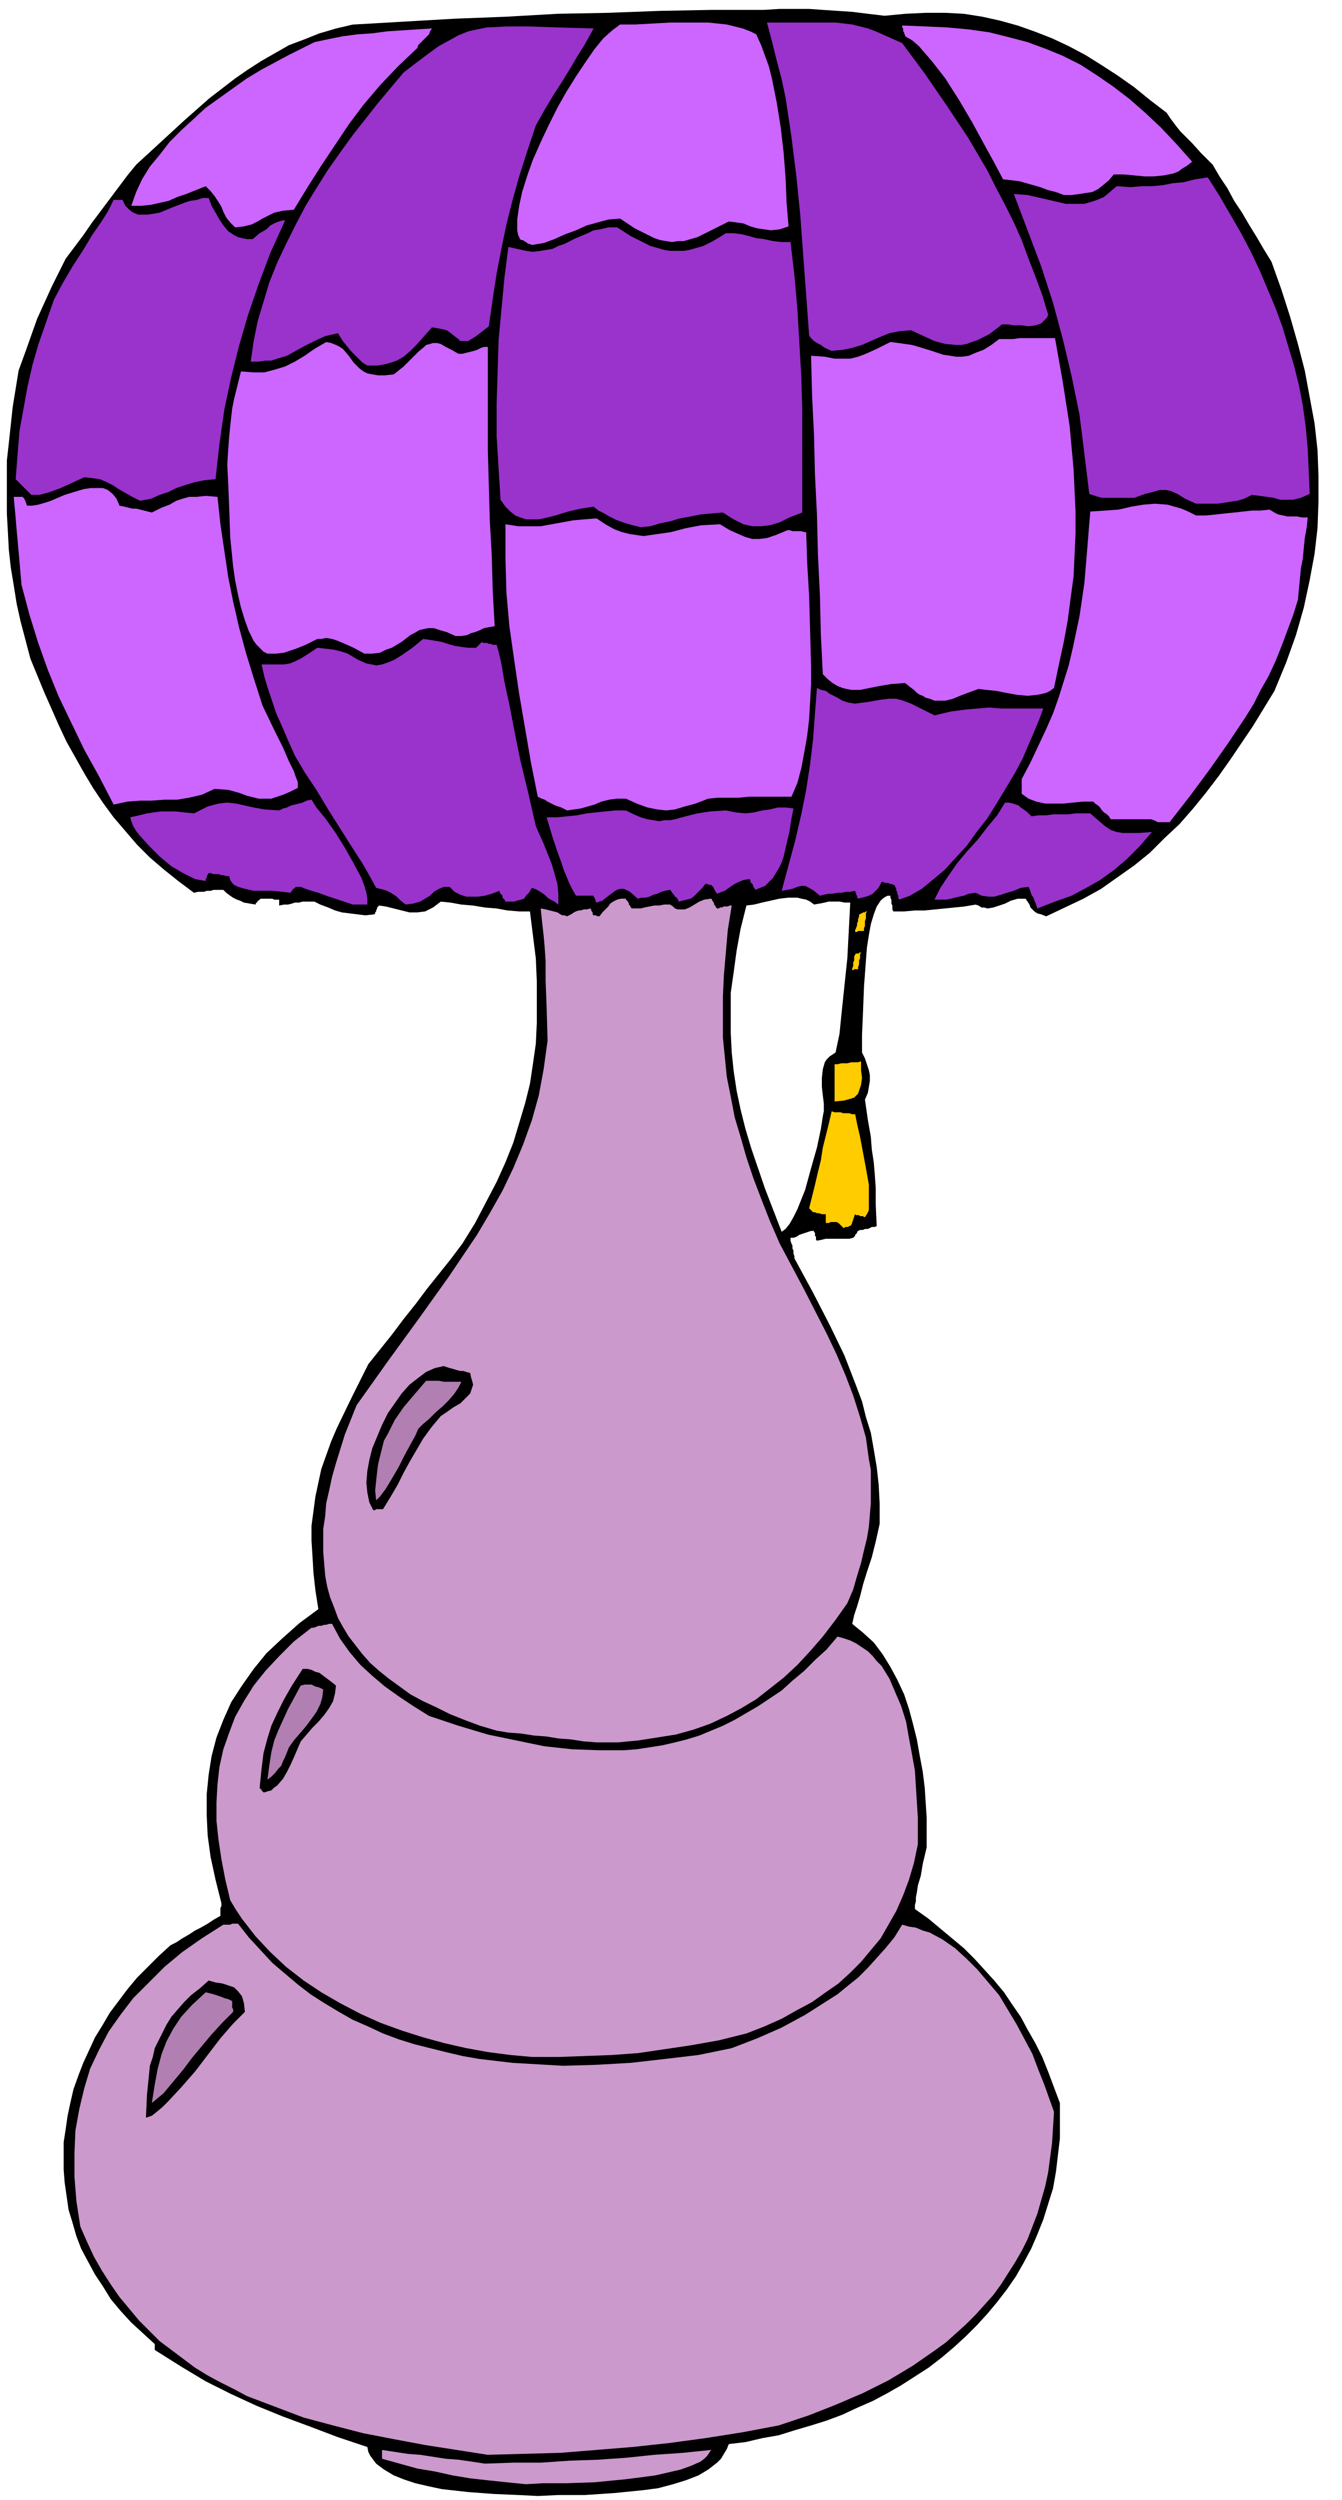 <svg xmlns="http://www.w3.org/2000/svg" fill-rule="evenodd" height="8.496in" preserveAspectRatio="none" stroke-linecap="round" viewBox="0 0 1370 2551" width="4.564in"><style>.brush1{fill:#000}.pen1{stroke:none}.brush2{fill:#c9c}.brush3{fill:#b27fb2}.brush5{fill:#93c}.brush6{fill:#c6f}</style><path class="pen1 brush1" d="m549 2547-20-1-24-1-27-2-27-3-14-3-13-3-12-4-10-4-10-6-8-6-3-4-3-4-2-4-1-5-30-10-29-11-27-10-27-11-26-12-26-13-25-15-27-17v-6l-12-11-12-11-11-12-10-12-8-13-8-12-7-13-7-13-5-13-4-14-4-13-2-14-2-14-1-13v-28l2-13 2-14 3-14 3-13 5-14 5-13 6-13 6-13 8-13 7-12 9-12 9-12 10-12 11-11 11-11 12-11 6-3 6-4 7-4 6-4 6-3 7-4 6-4 7-4v-8l1-2v-3l-6-24-5-23-3-22-1-21v-21l2-20 3-19 5-19 7-18 8-18 11-17 12-17 13-16 16-15 18-16 19-14-3-19-2-18-1-17-1-16v-15l2-15 2-15 3-14 3-14 5-14 5-14 6-14 15-31 17-34 12-15 12-15 12-16 12-15 12-16 12-15 12-15 12-16 13-21 11-21 11-21 9-20 8-20 6-20 6-20 5-20 3-20 3-21 1-21v-43l-1-23-3-24-3-24h-11l-12-1-11-2-12-1-12-2-12-1-11-2-10-1-4 3-4 3-4 2-4 2-8 1h-8l-8-2-8-2-8-2-7-1-1 1-1 1v1l-1 2v1l-1 1v1l-1 1-9 1-8-1-8-1-8-1-7-2-7-3-8-3-6-3h-12l-4 1h-4l-3 1-4 1h-4l-5 1v-6h-5l-2-1h-12l-1 1-1 1h-1v1l-1 1-1 1v1l-6-1-6-1-4-2-3-1-4-2-3-2-4-3-3-3h-10l-3 1h-4l-3 1h-6l-4 1-16-12-15-12-14-12-13-13-12-14-12-14-11-15-10-15-9-15-9-16-9-16-8-17-15-34-14-34-5-19-5-19-4-18-3-19-3-18-2-18-1-19-1-18v-54l2-18 4-37 6-37 8-22 6-17 5-14 5-11 5-11 5-11 6-12 8-16 9-12 9-12 9-13 9-12 9-12 9-12 9-12 9-11 25-23 25-23 25-22 26-20 13-9 14-9 14-8 14-8 16-6 15-6 17-5 17-4 52-3 52-3 52-2 53-3 52-1 53-2 53-1h53l16-1h30l14 1 15 1 15 1 16 2 17 2 21-2 21-1h20l19 1 19 3 18 4 18 5 17 6 18 7 17 8 17 9 16 10 17 11 17 12 16 13 17 13 4 6 3 4 3 4 4 5 5 5 7 7 9 10 12 12 7 12 8 12 7 13 8 12 7 12 8 13 7 12 8 13 10 28 9 28 8 28 7 27 5 27 5 27 3 27 1 26v27l-1 27-3 26-5 27-6 28-8 28-10 28-12 29-22 36-23 34-12 17-13 17-13 16-14 16-15 14-15 15-16 13-17 12-17 12-18 10-19 9-19 9-5-2-4-1-3-2-2-2-2-2-1-3-2-3-2-3h-8l-7 2-6 3-6 2-6 2-6 1-3-1h-3l-3-2-3-1-12 2-10 1-10 1-10 1-10 1h-10l-11 1h-11l-1-2v-4l-1-2v-4l-1-2v-2h-3l-2 1-3 2-2 2-4 6-3 8-3 10-2 11-2 13-1 13-2 27-1 26-1 23v18l3 6 2 6 2 6 1 5v6l-1 6-1 6-3 7 3 21 3 17 1 13 2 13 1 12 1 14v17l1 22-2 1h-3l-2 1-2 1h-3l-2 1h-3l-2 1-1 1v1l-1 1-1 1v1l-1 1-1 1-4 1h-24l-4 1-5 1-1-1v-3l-1-1v-3l-1-1v-1h-3l-3 1-3 1-3 1-3 1-3 2-3 1h-3v3l1 3 1 2v3l1 2v3l1 3v2l19 35 17 33 15 31 12 31 6 16 4 16 5 16 3 17 3 18 2 18 1 19v21l-4 18-4 16-5 15-4 13-3 12-3 10-3 9-2 9 11 9 11 10 9 12 8 13 7 13 7 15 5 15 4 15 4 16 3 17 3 16 2 16 2 31v30l-4 17-2 12-3 10-1 7-1 5v4l-1 4v4l14 10 12 10 12 10 12 10 11 11 10 11 10 11 10 12 8 12 9 13 7 13 8 14 7 14 6 15 6 16 6 16v36l-2 17-2 17-3 17-5 16-5 16-6 15-6 14-8 15-8 14-9 13-10 13-10 12-11 12-11 11-12 11-13 11-13 10-14 9-14 9-14 8-15 8-16 7-15 7-16 6-16 5-17 5-16 5-17 3-17 4-17 2-2 5-3 5-3 5-4 4-9 7-10 6-13 5-13 4-15 4-15 2-30 3-30 2h-27l-21 1zm249-1290-17-44-14-41-6-20-5-20-4-19-3-20-2-19-1-20v-41l3-21 3-22 4-22 6-24 8-1 8-2 9-2 9-2 9-1h9l4 1 5 1 4 2 4 3 6-1 5-1 4-1h11l5 1h6l-1 19-1 19-1 19-2 19-2 19-2 19-2 20-4 19-3 2-3 2-3 3-2 3-2 7-1 9v9l1 9 1 8v8l-1 5-2 13-4 19-6 21-6 22-8 20-4 8-4 7-4 5-4 3z"/><path class="pen1 brush2" d="m537 2535-20-2-19-2-18-2-18-3-18-4-18-3-18-5-18-5v-9l13 2 13 2 13 1 13 2 13 2 13 1 14 2 13 2 29-1h28l29-2 29-1 29-2 29-3 29-2 29-3-2 3-2 3-3 3-4 3-9 4-11 4-13 3-13 3-15 2-16 2-31 3-29 1h-24l-17 1z"/><path class="pen1 brush2" d="m498 2505-32-5-32-5-32-6-31-6-31-8-30-8-29-11-29-11-13-7-14-7-13-7-13-8-12-9-12-9-12-9-11-11-10-10-10-12-10-12-9-13-9-14-8-14-7-15-7-16-4-26-2-25v-24l1-23 4-22 5-21 6-20 9-19 10-19 12-17 13-17 16-16 16-16 18-15 20-14 22-14h7l2-1h6l11 14 12 13 12 13 13 11 13 11 13 10 14 9 15 9 14 8 16 7 15 7 16 6 16 5 16 4 16 4 17 4 17 3 17 2 17 2 17 1 35 2 34-1 35-2 35-4 34-4 34-7 26-10 25-11 24-13 22-14 11-7 11-9 10-8 10-10 9-10 9-10 9-11 8-13 7 2 7 1 7 3 7 2 13 7 13 9 12 11 11 11 11 13 11 13 9 15 9 15 8 15 8 15 6 16 6 15 5 14 5 14-1 16-1 16-2 15-2 15-3 14-4 14-4 14-5 13-5 13-6 12-7 12-7 11-7 11-8 11-9 10-9 10-10 10-10 9-10 9-11 8-23 16-25 15-26 13-28 12-28 11-30 10-37 7-38 6-37 5-37 4-37 3-37 3-37 1-37 1z"/><path class="pen1 brush1" d="m149 2161 1-23 2-20 1-10 3-9 2-9 4-8 4-8 4-8 5-8 6-7 7-8 7-7 9-7 9-8 7 2 7 1 6 2 6 2 4 4 4 5 2 7 1 9-12 12-13 15-13 17-13 17-14 16-13 14-6 6-6 5-5 4-6 2z"/><path class="pen1 brush3" d="m155 2146 3-19 3-16 4-15 5-13 7-13 8-12 11-12 14-13 4 1 4 1 3 1 3 1 3 1 2 1 4 1 4 2v7l1 1v3l-11 11-11 12-10 12-10 12-9 12-10 12-10 12-12 10z"/><path class="pen1 brush2" d="m543 2099-22-2-23-3-22-4-22-5-22-6-22-7-22-8-20-9-21-11-19-11-18-12-18-14-16-15-15-16-7-9-7-9-6-9-6-10-5-21-4-21-3-20-2-19v-19l1-18 2-18 4-18 6-17 6-16 9-16 10-16 12-15 14-15 15-15 18-14h2l3-1 2-1h3l3-1h2l3-1h3l8 15 10 14 11 13 12 11 13 11 14 10 15 10 16 10 30 10 30 9 29 6 29 6 28 3 27 1h26l13-1 13-2 13-2 13-3 12-3 13-4 12-5 12-5 12-6 12-7 12-7 12-8 12-8 11-10 12-10 11-11 12-11 11-13 7 2 6 2 6 3 6 4 6 4 5 5 4 5 5 5 8 13 6 14 6 14 5 16 3 17 3 16 3 17 1 16 2 32v27l-4 19-5 17-6 16-7 16-8 14-8 14-10 12-10 12-11 11-12 11-13 9-14 10-15 8-16 9-18 8-18 7-28 7-28 5-27 4-27 4-27 2-27 1-27 1h-28z"/><path class="pen1 brush1" d="M270 1829h-1l-1-1-1-1v-1h-1v-1h-1l2-20 2-16 4-15 4-13 6-13 7-14 8-14 11-17h5l4 1 4 2 4 1 4 3 4 3 4 3 5 4-1 8-2 8-4 7-5 7-6 7-6 6-6 7-6 7-3 7-3 7-4 9-4 8-4 7-6 7-3 2-3 3-4 1-3 1z"/><path class="pen1 brush3" d="m273 1816 2-15 2-13 3-12 4-10 5-11 5-11 6-11 7-13 4-1h7l2 1 2 1 4 1 4 2-1 8-2 7-4 8-5 7-6 8-6 7-6 7-5 7-2 5-2 5-2 4-2 5-3 3-3 4-4 4-4 3z"/><path class="pen1 brush2" d="m609 1778-13-1-13-2-13-1-12-2-13-1-13-2-13-1-12-2-17-5-16-6-15-6-14-7-13-6-13-7-11-8-11-8-10-8-9-8-8-9-7-9-7-9-6-10-5-9-4-11-4-10-3-11-2-11-1-12-1-12v-24l2-13 1-13 3-13 3-14 4-14 9-29 12-30 32-45 32-44 30-42 29-43 13-22 13-23 11-23 10-24 9-25 7-25 5-27 4-29-1-35-1-26v-20l-1-15-1-11-1-9-1-9-1-10 5 1 4 1 4 1 4 1 3 2 2 1h2l3 1 4-2 3-2 2-1 3-1h2l3-1h3l4-1 1 3 1 1v2l1 1h2l2 1h2l3-4 3-3 3-3 2-3 3-2 4-2 4-1h5v1l1 1 1 1 1 2v1l1 1 1 2 1 1h9l4-1 5-1 5-1h5l5-1h6l3 2 2 2 3 1h7l5-2 5-3 5-3 5-2 7-1 1 1v1l1 1 1 2v1l1 1 1 2 1 1h2l1-1h2l2-1h4l2-1h2l-4 25-2 23-2 23-1 22v42l2 20 2 20 4 20 4 21 6 20 6 21 7 21 8 21 9 23 10 23 25 47 23 45 10 21 9 21 8 21 7 22 6 21 3 22 2 11v34l-1 12-1 12-2 12-3 12-3 13-4 13-4 14-6 14-12 17-13 17-13 15-13 14-14 13-14 11-14 11-15 9-15 8-17 8-17 6-18 5-19 3-19 3-21 2h-22z"/><path class="pen1 brush1" d="m381 1541-4-8-2-10-1-10 1-12 2-11 3-12 5-12 5-12 6-12 7-10 7-10 8-9 9-7 8-6 9-4 9-2 3 1 3 1 4 1 3 1 4 1h3l3 1 4 1 1 5 1 3 1 4-1 3-2 6-5 5-5 5-7 4-7 5-6 4-10 12-8 11-7 12-7 12-6 11-6 12-7 12-8 13h-7l-1 1h-2z"/><path class="pen1 brush3" d="m384 1531-1-10 1-10 1-9 1-8 2-8 2-8 2-8 4-7 7-14 9-13 11-13 12-14h13l5 1h18l-3 6-4 6-6 7-6 6-7 6-7 7-6 5-5 5-3 7-5 9-6 11-6 12-7 12-6 10-6 8-4 4z"/><path class="pen1" d="m861 1253-3-3-2-2-2-1h-6l-2 1h-3v-9h-4l-3-1h-2l-2-1h-2l-1-1-1-1-2-2 3-12 3-12 3-13 3-12 2-13 3-12 3-12 3-13 3 1h6l3 1h6l3 1h3l2 10 3 13 3 16 3 16 3 17v26l-2 4-2 3h-1l-1-1h-3l-1-1h-3l-1-1-1 2v1l-1 2v1l-1 2v1l-1 2-1 1h-1l-1 1h-3l-1 1h-1zm-9-129v-38h3l4-1h6l4-1h7l3-1v9l1 8-1 7-2 6-1 3-2 2-2 2-3 1-7 2-10 1zm18-134v-2l1-2v-4l1-2v-4l1-2 1-1h3v-1h2l-1 2v4l-1 2v4l-1 3v2h-4l-1 1h-1zm3-39v-2l1-2 1-3v-2l1-2v-2l1-3v-2h1l1-1h1l1-1h2l1-1h1l-1 2v5l-1 3v5l-1 2v3h-6l-1 1h-2z" style="fill:#fc0"/><path class="pen1 brush5" d="m1059 927-1-3-1-3-1-2-1-3-2-3-1-3-1-3-1-2-8 1-7 3-7 2-6 2-7 2h-6l-7-1-6-3-7 1-5 2-5 1-4 1-4 1-5 1h-12l6-12 8-12 9-13 10-12 11-12 10-13 10-12 8-13h4l4 1 3 1 3 1 2 2 3 2 4 3 4 4 7-1h8l7-1h15l8-1h15l8 7 7 6 6 4 6 2 6 1h17l13-1-13 15-13 13-13 11-14 10-14 8-15 8-17 6-18 7zm-699-4-9-3-9-3-9-3-8-3-7-2-6-2-5-2h-5l-1 1-1 1h-1v1l-1 1-1 1v1l-9-1-10-1h-19l-9-2-7-2-4-2-2-2-2-3-1-4h-3l-3-1h-2l-3-1h-5l-3-1h-2l-1 1v1l-1 1v2l-1 1v2l-6-1-5-1-6-3-6-3-12-7-12-10-11-11-9-10-4-5-3-5-2-5-1-4 9-2 8-2 7-1 7-1h15l9 1 10 1 14-7 11-3 9-1 9 1 9 2 9 2 11 2 15 1 4-2 4-1 4-2 4-1 4-1 4-1 4-2 5-1 5 8 9 11 10 14 10 16 9 16 8 15 3 8 2 7 1 6v6h-15zm54 0-5-4-4-4-3-2-3-2-4-2-3-1-4-1-4-1-6-11-8-14-11-17-12-19-12-19-12-20-12-18-10-17-8-18-6-14-5-11-3-9-3-9-3-9-3-10-3-13h23l6-1 5-2 6-3 8-5 9-6 9 1 8 1 8 2 6 2 10 6 9 4 5 1 5 1 6-1 6-2 7-3 8-5 10-7 11-9 7 1 6 1 6 1 6 2 7 2 6 1 8 1h8l1-1 1-1 1-1 1-1 1-1 1-1 1 1h4l2 1h2l2 1h4l2 7 3 13 3 18 5 23 5 26 6 30 8 33 8 35 4 9 4 9 4 10 4 10 3 10 3 11 1 10v11l-4-3-4-2-3-2-3-3-3-2-3-2-4-2-3-1-3 5-3 3-2 3-3 1-4 1-3 1h-9l-1-2-1-1-1-1v-2l-1-1-1-1-1-2v-1l-8 3-7 2-7 1h-12l-6-2-6-3-5-5h-6l-5 2-5 3-4 4-5 3-5 3-7 2-8 1zm195-2-1-1v-2l-1-1v-1l-1-1v-1h-18l-4-7-3-6-2-5-3-7-3-9-4-11-5-15-6-20h11l10-1 10-1 10-2 9-1 10-1 10-1h11l8 4 7 3 7 2 6 1 6 1 5-1h6l5-1 11-3 12-3 13-2 16-1 10 2 10 1 9-1 8-2 8-1 8-2h8l8 1-2 10-2 13-3 13-3 13-2 6-3 6-3 5-3 5-4 4-4 4-5 2-5 2-1-2-1-1v-1l-1-2-1-1-1-1v-2l-1-1-6 1-5 2-4 2-3 2-3 2-4 3-3 1-5 2-2-3-1-2-1-2-1-1-1-1h-2l-2-1h-2l-3 4-3 3-3 3-3 3-3 2-4 1-4 1-4 1-1-2-1-2-2-1-1-2-1-1-1-1-1-2-1-1-5 1-4 1-4 2-4 1-4 2-4 1h-4l-4 1-8-7-6-3h-4l-3 1-2 1-4 3-4 3-5 4-6 2zm267-4-1-1v-2l-1-1v-2l-1-1v-1l-5 1h-4l-5 1h-4l-5 1h-4l-5 1-4 1-6-5-5-3-4-2h-4l-4 1-5 2-5 1-6 1 7-26 7-26 6-26 5-25 4-26 3-25 2-27 2-26 4 2 5 1 4 3 4 2 4 2 5 3 6 2 7 1 15-2 11-2 9-1h7l7 2 8 3 10 5 14 7 17-4 15-2 12-1 12-1 12 1h43l-4 11-5 12-6 14-6 14-8 15-9 15-9 15-10 16-11 14-10 14-12 13-11 12-12 10-11 9-12 7-11 4-1-2v-2l-1-2v-2l-1-1v-2l-1-2-1-2h-1l-2-1h-2l-1-1h-4l-1-1h-2l-2 4-2 3-3 3-2 2-4 2-3 1-4 1-4 1z"/><path class="pen1 brush6" d="m1182 839-2-1-2-1-3-1h-41l-2-3-2-2-3-2-2-2-2-3-2-2-3-2-2-2h-10l-11 1-9 1h-19l-9-2-8-3-7-5v-15l9-17 8-17 8-17 7-16 6-17 5-16 5-16 4-17 7-33 5-34 3-36 3-37 15-1 14-1 13-3 12-2 12-1 13 1 7 2 7 2 7 3 8 4h10l10-1 9-1 10-1 9-1 9-1h9l9-1 5 3 4 2 5 1 4 1h10l5 1h6l-1 10-2 11-1 10-1 11-2 10-1 11-1 10-1 11-5 16-6 16-6 16-6 15-7 15-8 14-7 14-8 13-18 27-19 27-20 27-21 27h-12zm-603-12-6-3-6-2-4-2-4-2-3-2-3-1-2-1-2-1-7-35-6-35-6-35-5-34-5-35-3-34-1-35v-35l13 2h23l11-2 11-2 11-2 11-1 13-1 9 6 9 5 8 3 8 2 7 1 7 1 7-1 7-1 14-2 15-4 16-3 19-1 10 6 9 4 7 3 7 2h7l8-1 9-3 12-5h2l3 1h9l3 1h2l1 31 2 34 1 35 1 37v18l-1 18-1 18-2 17-3 17-3 16-4 15-6 14h-43l-11 1h-21l-10 1-13 5-11 3-10 3-9 1-9-1-10-2-11-4-11-5h-9l-8 1-8 2-7 3-7 2-7 2-7 1-7 1zm-463-6-15-29-15-27-13-27-13-27-11-27-10-28-9-29-8-30-1-11-1-12-1-11-1-11-1-11-1-12-1-11-1-11h9l1 1 1 1v1l1 1v1l1 2v1l1 1h5l6-1 7-2 6-2 14-6 13-4 7-2 7-1h12l5 2 5 4 4 5 3 7 5 1 4 1 4 1h4l4 1 4 1 4 1 4 1 10-5 8-3 7-4 6-2 7-2h8l9-1 12 1 3 28 4 27 4 27 5 25 6 26 7 26 8 26 9 28 12 25 9 18 6 14 5 10 2 6 2 5v6l-8 4-7 3-6 2-6 2h-13l-4-1-8-2-8-3-11-3-14-1-13 6-13 3-12 2h-13l-13 1h-12l-13 1-14 3z"/><path class="pen1 brush6" d="m954 715-5-2-4-1-3-2-3-1-3-2-3-3-4-3-5-4-14 1-12 2-10 2-10 2h-9l-5-1-4-1-5-2-5-3-5-4-5-5-2-40-1-41-2-41-1-41-2-40-1-41-2-41-1-40 14 1 10 2h16l8-2 8-3 11-5 14-7 8 1 7 1 7 1 7 2 13 4 12 4 7 1 6 1h6l7-1 7-3 8-3 8-5 8-6h14l7-1h36l8 45 7 45 2 22 2 22 1 22 1 21v22l-1 22-1 22-3 22-3 23-4 22-5 23-5 24-4 3-4 2-4 1-5 1-10 1-11-1-11-2-10-2-10-1-8-1-11 4-8 3-7 3-4 1-4 1h-11zm-681-48-4-2-3-3-4-4-3-4-5-10-4-11-4-13-3-13-3-15-2-14-3-30-1-29-1-25-1-20 1-16 1-13 1-10 1-9 1-9 2-10 3-12 4-16 13 1h11l11-3 10-3 10-5 10-6 10-7 12-7 5 1 5 2 4 2 3 2 6 7 5 7 3 3 3 3 4 3 4 2 5 1 6 1h7l9-1 10-8 8-8 7-7 6-5 2-2 4-1 3-1h4l4 1 5 3 6 3 7 4h4l4-1 4-1 4-1 3-1 4-2 3-1h4v106l1 35 1 36 2 36 1 36 2 36-6 1-5 1-4 2-5 2-4 1-4 2-6 1h-6l-9-4-7-2-6-2h-6l-5 1-4 1-5 3-4 2-9 7-10 6-6 2-6 3-8 1h-8l-11-6-9-4-7-3-6-2-6-1-5 1h-4l-4 2-8 4-10 4-6 2-6 2-8 1h-9z"/><path class="pen1 brush5" d="m654 538-8-2-7-2-6-2-5-2-6-3-5-3-6-3-5-4-13 2-13 3-13 4-12 3-6 1h-12l-6-2-5-2-5-4-5-5-5-7-2-32-2-33v-33l1-32 1-33 3-32 3-32 4-31 9 2 9 2 7 1 8-1 6-1 6-1 6-3 6-2 12-6 12-5 6-3 7-1 8-2h9l14 9 14 7 6 3 7 2 7 2 6 1h14l6-1 7-2 7-2 8-4 7-4 8-5h8l8 1 8 2 7 2 8 1 9 2 9 1h9l4 34 3 34 2 34 2 35 1 34v105l-13 5-10 5-10 3-9 1h-9l-9-2-10-5-11-7-12 1-11 1-10 2-11 2-10 3-10 2-10 3-10 1zm567-24-11-5-8-5-7-3-5-1h-6l-7 2-8 2-11 4h-33l-4-1-3-1-3-1-3-1-5-41-5-40-8-39-9-38-10-37-12-37-14-37-14-37 14 1 13 3 13 3 13 3h19l7-2 6-2 7-3 6-5 7-6 14 1 12-1h10l11-1 10-2 11-1 12-3 13-2 12 19 11 19 11 19 10 19 9 19 8 19 8 19 7 19 6 20 6 20 5 20 4 21 3 22 2 22 1 22 1 24-9 4-8 2h-13l-7-2-7-1-7-1-8-1-8 4-7 2-7 1-6 1-7 1h-22zm-1078-3-8-4-7-4-7-4-6-4-6-3-7-3-7-1-9-1-13 6-11 5-8 3-6 2-4 1-4 1h-8l-2-2-2-2-2-2-2-2-2-2-2-2-2-2-2-2 2-26 2-24 4-22 4-22 5-22 6-21 8-23 8-23 9-17 10-17 11-17 9-15 9-13 7-11 4-8 2-4h9l3 6 4 4 4 3 5 2h10l6-1 6-1 12-5 13-5 6-2 7-1 6-2h6l3 8 4 7 4 7 4 6 5 6 6 4 4 2 4 1 5 1h6l7-6 7-4 4-4 4-2 2-1 3-1 3-1h3l-15 33-12 32-11 32-9 31-8 32-7 33-5 35-4 36-11 1-10 2-10 3-9 3-8 4-9 3-9 4-11 2z"/><path class="pen1 brush5" d="m375 373-5-3-3-3-3-3-3-3-3-3-4-5-4-5-5-8-13 3-11 5-10 5-9 5-9 5-10 3-6 2h-6l-7 1h-8l3-21 4-20 6-20 6-20 8-20 9-19 10-20 10-19 11-18 12-19 12-17 13-18 26-33 26-31 13-10 12-9 11-8 11-6 9-5 10-4 9-2 10-2 20-1h24l29 1 36 1-5 9-5 9-7 11-7 12-8 13-9 14-9 15-9 16-9 27-8 25-7 25-6 24-5 24-5 26-4 26-4 28-13 10-8 5h-8l-2-2-4-3-5-4-3-2-4-1-5-1-6-1-8 9-8 9-6 6-7 6-7 4-9 3-10 2h-11zm474-15-7-3-4-3-4-2-3-2-1-1-2-2-1-1-1-2-3-41-3-40-3-41-4-40-5-40-6-40-4-19-5-19-5-20-5-19h70l17 2 16 4 8 3 9 4 9 4 9 4 23 31 22 32 22 33 20 34 9 18 9 17 9 18 8 18 7 19 7 18 7 19 6 20-1 3-2 2-2 2-2 2-6 2-7 1-7-1h-8l-6-1h-6l-13 10-12 6-6 2-5 2-6 1h-5l-11-1-11-3-11-5-13-6-12 1-10 2-10 4-9 4-9 4-10 3-10 2-11 1z"/><path class="pen1 brush6" d="m543 250-2-1h-1l-2-1-1-1-2-1-1-1h-2l-1-1-2-4-1-5v-11l2-14 3-14 5-16 6-17 8-18 8-17 9-18 9-16 10-16 10-15 9-13 9-11 9-8 8-6h15l18-1 18-1h39l19 2 8 2 8 2 8 3 6 3 5 11 4 11 4 11 3 12 5 25 4 25 3 26 2 26 1 25 2 24-9 3-9 1-7-1-7-1-7-2-7-3-7-1-8-1-18 9-14 7-7 2-7 2h-6l-6 1-6-1-6-1-6-2-6-3-14-7-15-10-12 1-11 3-11 3-11 5-11 4-11 5-11 4-12 2zm-303-18-5-5-4-5-3-6-2-5-3-5-4-6-4-5-5-5-10 4-10 4-9 3-9 4-9 2-9 2-10 1h-10l5-14 6-13 8-13 10-12 10-13 12-12 12-11 13-12 14-10 14-10 14-10 15-9 28-15 26-13 14-3 15-3 15-2 15-1 15-2 15-1 15-1 16-1-2 3-1 3-2 2-2 2-2 2-3 3-2 2-1 3-20 19-18 19-17 20-15 20-14 21-14 21-14 22-14 23-11 1-9 2-6 3-6 3-5 3-6 3-8 2-9 1zm846-33-8-3-8-2-8-3-7-2-7-2-7-2-8-1-9-1-9-17-11-20-12-22-13-22-14-22-14-18-7-8-6-7-7-6-7-4v-1l-1-2v-1l-1-1v-3l-1-1v-2l24 1 22 1 22 2 21 3 20 5 19 5 19 7 17 7 18 9 17 11 16 11 17 13 16 14 16 15 16 17 16 18-5 4-5 3-4 3-5 2-10 2-10 1h-10l-10-1-11-1h-10l-5 6-6 5-5 4-6 3-7 1-6 1-8 1h-8z"/></svg>
